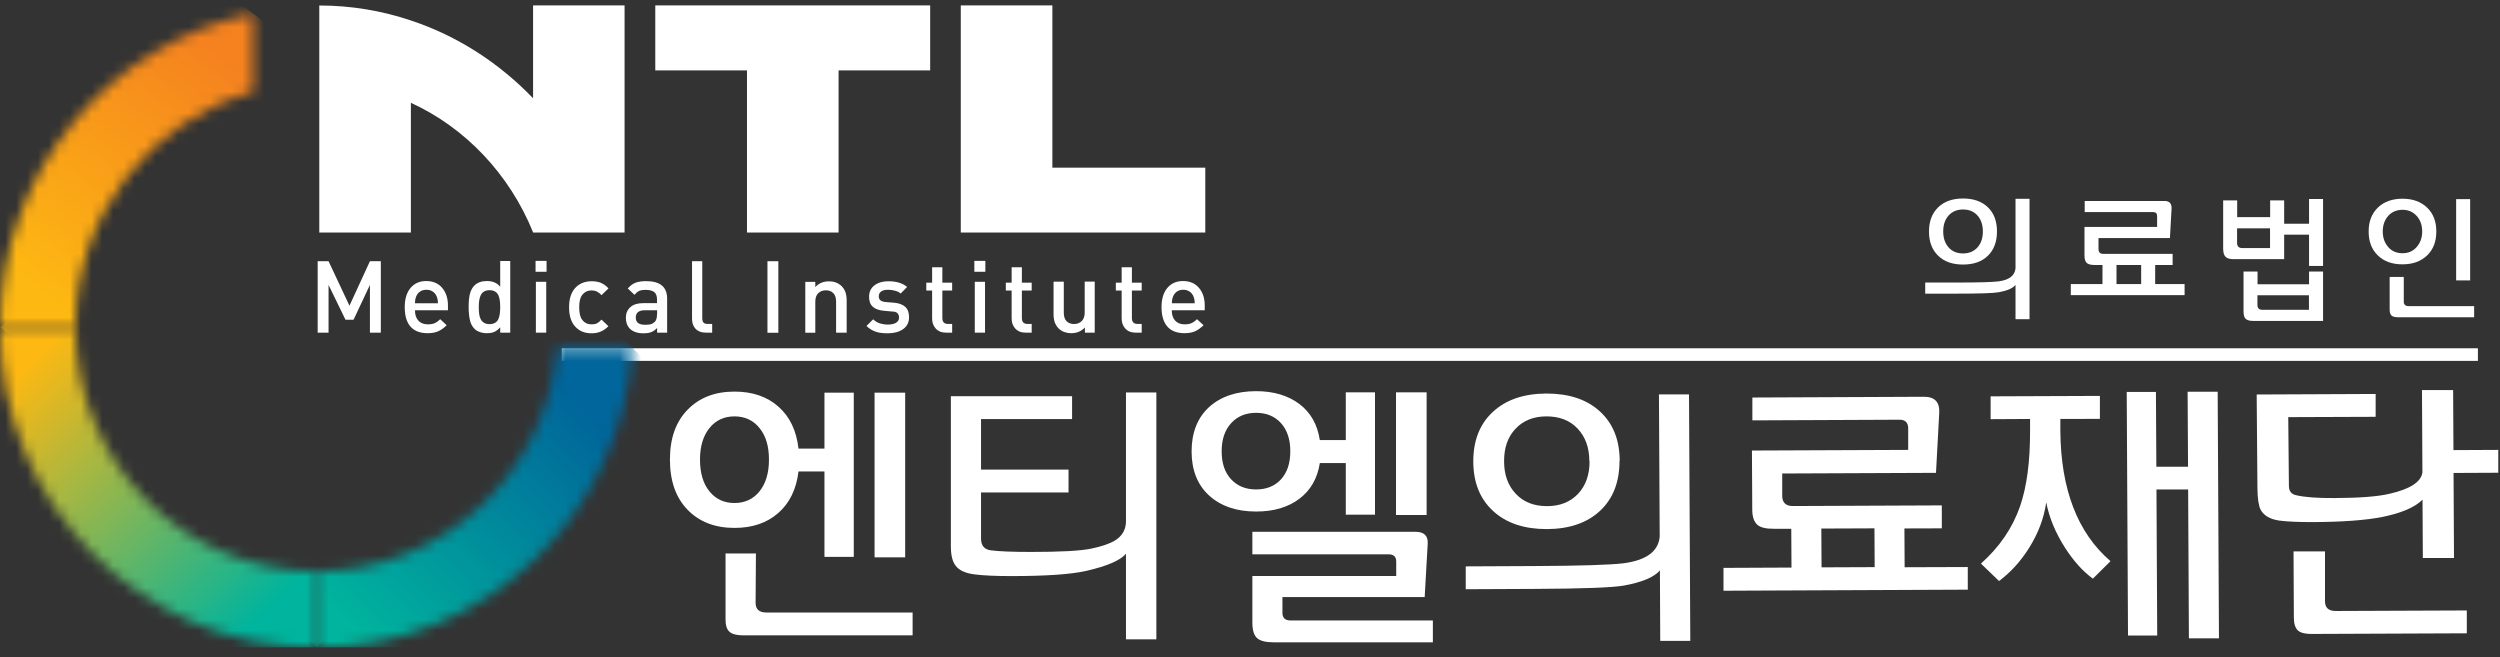<?xml version="1.0" encoding="UTF-8"?>
<svg xmlns="http://www.w3.org/2000/svg" width="232" height="61" viewBox="0 0 232 61" fill="none">
  <rect x="0" y="0" width="232" height="61" fill="#333333" stroke="none"/>
  <g clip-path="url(#clip0_552_51)">
    <path d="M229.95 32.32H52.13V33.49H229.95V32.32Z" fill="white"></path>
    <path d="M74.1 43.76C73.9 45.41 73.27 46.69 72.22 47.61C71.17 48.53 69.82 48.99 68.16 48.99C66.35 48.99 64.9 48.43 63.81 47.31C62.72 46.19 62.17 44.64 62.17 42.65C62.17 40.66 62.72 39.14 63.81 38.02C64.9 36.9 66.35 36.34 68.16 36.34C69.82 36.34 71.18 36.8 72.23 37.73C73.29 38.66 73.91 39.96 74.1 41.63H76.51V36.44H79.23V51.68H76.51V43.75H74.1V43.76ZM71.36 42.65C71.36 41.41 71.07 40.44 70.48 39.72C69.9 39 69.12 38.64 68.16 38.64C67.2 38.64 66.42 39 65.84 39.72C65.26 40.44 64.96 41.41 64.96 42.65C64.96 43.89 65.25 44.89 65.84 45.6C66.42 46.32 67.2 46.68 68.16 46.68C69.12 46.68 69.9 46.32 70.48 45.6C71.06 44.88 71.36 43.9 71.36 42.65ZM84.69 58.96H68.98C68.37 58.96 67.94 58.85 67.7 58.63C67.45 58.42 67.33 58.03 67.33 57.48V51.36H70.15L70.12 55.94C70.12 56.54 70.45 56.84 71.11 56.84H84.69V58.97V58.96ZM84 51.72H81.16V36.44H84V51.72Z" fill="white"></path>
    <path d="M104.48 51.4C103.94 52.02 102.71 52.54 100.8 52.98C99.38 53.3 97.06 53.46 93.85 53.46C92.39 53.46 91.25 53.41 90.41 53.3C89.57 53.19 88.99 52.92 88.67 52.48C88.38 52.1 88.24 51.5 88.24 50.67V36.77H99.49V38.89H91.04V43.58H99.16V45.7H91.04V49.97C91.04 50.62 91.33 50.98 91.93 51.07C92.72 51.17 93.98 51.22 95.68 51.22C98.42 51.22 100.29 51.12 101.28 50.91C102.27 50.7 102.99 50.45 103.45 50.17C104.14 49.75 104.49 49.15 104.49 48.37V36.42H107.31V59.33H104.49V51.4H104.48Z" fill="white"></path>
    <path d="M122.48 42.97C122.26 44.39 121.63 45.49 120.59 46.28C119.55 47.07 118.21 47.47 116.57 47.47C114.74 47.47 113.29 46.97 112.2 45.98C111.12 44.99 110.58 43.62 110.58 41.89C110.58 40.16 111.12 38.77 112.2 37.78C113.28 36.8 114.74 36.3 116.57 36.3C118.19 36.3 119.53 36.7 120.58 37.49C121.63 38.28 122.26 39.4 122.48 40.84H124.89V36.41H127.6V47.76H124.89V42.97H122.48ZM119.74 41.88C119.74 40.77 119.45 39.91 118.88 39.27C118.3 38.63 117.53 38.31 116.57 38.31C115.61 38.31 114.83 38.63 114.25 39.27C113.67 39.9 113.37 40.77 113.37 41.88C113.37 42.99 113.66 43.85 114.25 44.48C114.83 45.11 115.61 45.42 116.57 45.42C117.53 45.42 118.3 45.11 118.88 44.48C119.45 43.85 119.74 42.99 119.74 41.88ZM132.97 59.61H118.25C117.47 59.61 116.94 59.48 116.65 59.21C116.36 58.94 116.22 58.47 116.22 57.78V53.45H129.57V52.11C129.57 51.66 129.33 51.44 128.86 51.44H116.22V49.35H131.35C132.16 49.35 132.54 49.72 132.49 50.47L132.21 55.41H119.01V56.87C119.01 57.34 119.26 57.58 119.77 57.58H132.97V59.63V59.61ZM132.39 47.79H129.55V36.41H132.39V47.79Z" fill="white"></path>
    <path d="M154.05 52.92C153.51 53.56 152.4 54.03 150.7 54.34C149.63 54.53 146.86 54.63 142.37 54.65L136.02 54.68V52.56L142.33 52.53C146.7 52.51 149.48 52.42 150.68 52.27C152.78 51.99 153.89 51.17 154.02 49.81L153.95 36.6H156.74L156.86 59.47H154.07L154.04 52.94L154.05 52.92ZM150.29 42.77C150.29 44.72 149.7 46.26 148.5 47.39C147.3 48.52 145.64 49.09 143.55 49.1C141.45 49.1 139.79 48.55 138.57 47.43C137.34 46.31 136.73 44.78 136.72 42.83C136.72 40.9 137.31 39.36 138.53 38.23C139.74 37.1 141.4 36.53 143.5 36.52C145.6 36.52 147.25 37.06 148.47 38.18C149.69 39.29 150.3 40.82 150.31 42.77M147.49 42.79C147.49 41.54 147.12 40.53 146.4 39.77C145.68 39.01 144.72 38.64 143.51 38.64C142.31 38.64 141.35 39.03 140.64 39.79C139.92 40.55 139.57 41.56 139.58 42.82C139.58 44.07 139.95 45.08 140.68 45.84C141.4 46.6 142.36 46.97 143.57 46.97C144.77 46.97 145.73 46.58 146.45 45.82C147.16 45.06 147.52 44.05 147.51 42.79" fill="white"></path>
    <path d="M182.63 54.72L159.94 54.82V52.7L166.25 52.67L166.23 49.07H164.63C163.87 49.08 163.34 48.95 163.05 48.67C162.76 48.39 162.61 47.93 162.61 47.28L162.58 41.81L177.08 41.75V39.72C177.07 39.2 176.79 38.94 176.25 38.95L162.62 39.01V36.89L178.55 36.82C179.55 36.82 180.02 37.32 179.96 38.33L179.66 43.88L165.39 43.94V46.03C165.4 46.65 165.73 46.96 166.37 46.96L180.2 46.9V49.03L176.73 49.04L176.75 52.64L182.61 52.62V54.75L182.63 54.72ZM169.02 49.05L169.04 52.65L173.97 52.63L173.95 49.03L169.02 49.05Z" fill="white"></path>
    <path d="M195.86 52.07L194.22 53.7C193.3 53.03 192.44 52.08 191.64 50.84C190.75 49.45 190.17 48.05 189.89 46.62C189.68 48.1 189.14 49.51 188.29 50.86C187.52 52.09 186.59 53.11 185.51 53.92L183.83 52.3C185.55 50.77 186.76 49 187.46 46.99C188.09 45.16 188.4 42.82 188.39 39.96V38.88L184.73 38.9V36.78L194.87 36.74V38.87L191.2 38.88V39.96C191.24 45.39 192.78 49.44 195.86 52.08M205.92 59.24H203.13L203.06 45.42H200.12L200.19 58.98H197.48L197.36 36.37H200.07L200.11 43.31H203.05L203.01 36.35H205.8L205.92 59.25V59.24Z" fill="white"></path>
    <path d="M224.8 46.38C224.09 47.08 222.86 47.61 221.1 47.97C219.54 48.28 217.37 48.44 214.58 48.45C213.31 48.45 212.29 48.41 211.51 48.31C210.65 48.18 210.07 47.84 209.78 47.29C209.59 46.91 209.5 46.24 209.49 45.28L209.42 36.61L220.46 36.56V38.68L212.35 38.71L212.41 45.09C212.41 45.58 212.64 45.87 213.1 45.96C213.86 46.14 215.05 46.23 216.66 46.22C218.98 46.21 220.68 46.08 221.76 45.82C223.67 45.38 224.68 44.72 224.8 43.84L224.76 36.2H227.65L227.68 41.77L231.84 41.75V43.87L227.69 43.89L227.73 51.78H224.84L224.81 46.34L224.8 46.38ZM228.92 58.77L214.48 58.83C213.89 58.83 213.47 58.72 213.23 58.49C212.99 58.26 212.87 57.86 212.87 57.29L212.84 51.17H215.76V55.8C215.76 56.4 216.09 56.7 216.76 56.7L228.92 56.65V58.78V58.77Z" fill="white"></path>
    <path d="M187.04 26.44C186.79 26.75 186.27 26.98 185.48 27.12C184.98 27.21 183.69 27.25 181.61 27.25H178.66V26.22H181.6C183.63 26.22 184.93 26.18 185.48 26.11C186.45 25.98 186.97 25.58 187.04 24.91V18.45H188.34V29.62H187.04V26.43V26.44ZM185.32 21.48C185.32 22.43 185.04 23.18 184.48 23.73C183.92 24.28 183.15 24.55 182.17 24.55C181.19 24.55 180.42 24.28 179.86 23.73C179.29 23.18 179.01 22.43 179.01 21.48C179.01 20.53 179.3 19.79 179.86 19.24C180.43 18.69 181.2 18.42 182.17 18.42C183.14 18.42 183.91 18.69 184.48 19.24C185.04 19.78 185.32 20.53 185.32 21.48ZM184.01 21.48C184.01 20.87 183.84 20.37 183.51 20C183.18 19.63 182.73 19.44 182.17 19.44C181.61 19.44 181.16 19.63 180.83 20C180.5 20.37 180.33 20.86 180.33 21.48C180.33 22.1 180.5 22.58 180.83 22.96C181.16 23.33 181.61 23.52 182.17 23.52C182.73 23.52 183.17 23.33 183.51 22.96C183.84 22.59 184.01 22.1 184.01 21.48Z" fill="white"></path>
    <path d="M202.72 27.39H192.17V26.36H195.11V24.59H194.37C194.01 24.59 193.77 24.52 193.64 24.39C193.51 24.26 193.44 24.03 193.44 23.71V21.06H200.18V20.06C200.18 19.8 200.06 19.68 199.8 19.68H193.46V18.65H200.87C201.33 18.65 201.55 18.9 201.52 19.38L201.37 22.09H194.74V23.11C194.74 23.41 194.89 23.56 195.19 23.56H201.62V24.59H200V26.36H202.73V27.39H202.72ZM196.41 26.36H198.7V24.59H196.41V26.36Z" fill="white"></path>
    <path d="M211.96 24.05H207.26C206.91 24.05 206.66 23.97 206.52 23.82C206.38 23.67 206.31 23.42 206.31 23.08V18.6H207.61V20.15H210.67V18.6H211.97V20.76H214.28V18.47H215.58V24.68H214.28V21.78H211.97V24.03L211.96 24.05ZM210.66 23.02V21.19H207.6V22.54C207.6 22.86 207.76 23.02 208.08 23.02H210.65H210.66ZM215.57 29.78H209.07C208.75 29.78 208.52 29.71 208.39 29.58C208.26 29.45 208.2 29.21 208.2 28.88V25.2H209.5V26.38H214.28V25.2H215.58V29.78H215.57ZM209.49 27.41V28.3C209.49 28.6 209.64 28.75 209.95 28.75H214.27V27.4H209.49V27.41Z" fill="white"></path>
    <path d="M226.09 21.48C226.09 22.41 225.81 23.15 225.24 23.7C224.67 24.25 223.91 24.53 222.95 24.53C221.99 24.53 221.23 24.26 220.66 23.7C220.09 23.15 219.81 22.41 219.81 21.48C219.81 20.55 220.1 19.82 220.66 19.27C221.23 18.72 222 18.44 222.95 18.44C223.9 18.44 224.67 18.72 225.24 19.27C225.81 19.82 226.09 20.56 226.09 21.48ZM224.78 21.48C224.78 20.9 224.61 20.42 224.27 20.04C223.93 19.66 223.49 19.47 222.95 19.47C222.41 19.47 221.96 19.66 221.62 20.04C221.29 20.42 221.12 20.9 221.12 21.48C221.12 22.06 221.29 22.54 221.62 22.92C221.96 23.31 222.4 23.5 222.95 23.5C223.5 23.5 223.93 23.31 224.27 22.92C224.61 22.53 224.78 22.05 224.78 21.48ZM229.6 29.44H222.53C222.25 29.44 222.05 29.39 221.93 29.28C221.82 29.17 221.76 28.99 221.76 28.72V25.7H223.07V27.98C223.07 28.27 223.22 28.41 223.53 28.41H229.6V29.44ZM229.23 26.02H227.93V18.48H229.23V26.02Z" fill="white"></path>
    <mask id="mask0_552_51" style="mask-type:luminance" maskUnits="userSpaceOnUse" x="0" y="30" width="30" height="31">
      <path d="M0 30.38C0 46.79 13.15 60.1 29.38 60.1V53.02C17.02 53.02 7 42.88 7 30.38H0Z" fill="white"></path>
    </mask>
    <g mask="url(#mask0_552_51)">
      <path d="M14.693 15.696L-14.857 45.246L14.693 74.796L44.243 45.246L14.693 15.696Z" fill="url(#paint0_linear_552_51)"></path>
    </g>
    <mask id="mask1_552_51" style="mask-type:luminance" maskUnits="userSpaceOnUse" x="0" y="1" width="24" height="30">
      <path d="M0 30.38H7C7 19.93 14 11.14 23.5 8.53V1.25C10.09 4.01 0 16 0 30.38Z" fill="white"></path>
    </mask>
    <g mask="url(#mask1_552_51)">
      <path d="M8.663 -10.073L-14.048 19.654L14.845 41.728L37.556 12.001L8.663 -10.073Z" fill="url(#paint1_linear_552_51)"></path>
    </g>
    <mask id="mask2_552_51" style="mask-type:luminance" maskUnits="userSpaceOnUse" x="29" y="32" width="30" height="29">
      <path d="M51.68 32.28C50.72 43.89 41.11 53.02 29.38 53.02V60.1C44.98 60.1 57.72 47.81 58.7 32.28H51.68Z" fill="white"></path>
    </mask>
    <g mask="url(#mask2_552_51)">
      <path d="M44.038 17.62L15.471 46.187L44.039 74.754L72.606 46.187L44.038 17.62Z" fill="url(#paint2_linear_552_51)"></path>
    </g>
    <path d="M86.32 0.5H60.81V6.53H69.32V21.58H77.82V6.53H86.32V0.5Z" fill="white"></path>
    <path d="M97.66 15.56V0.5H89.16V21.58H111.85V15.56H97.66Z" fill="white"></path>
    <path d="M49.47 0.5V9.12C46.32 5.84 42.45 3.33 38.13 1.9C35.45 1 32.6 0.51 29.63 0.51V21.58H38.13V9.54C43.2 11.86 47.28 16.17 49.47 21.56C49.47 21.56 49.47 21.57 49.47 21.58H57.96V0.5H49.46H49.47Z" fill="white"></path>
    <path d="M35.34 30.87H34.33V26.44L32.81 29.67H32.06L30.49 26.44V30.87H29.48V24.24H30.49L32.43 28.37L34.33 24.24H35.34V30.87Z" fill="white"></path>
    <path d="M41.58 28.79H38.51C38.51 29.2 38.61 29.52 38.82 29.75C39.03 29.98 39.32 30.1 39.71 30.1C39.97 30.1 40.18 30.06 40.34 29.99C40.5 29.92 40.67 29.8 40.85 29.62L41.45 30.18C41.2 30.43 40.94 30.62 40.67 30.74C40.41 30.86 40.08 30.92 39.68 30.92C39.03 30.92 38.52 30.74 38.17 30.39C37.76 29.99 37.56 29.35 37.56 28.5C37.56 27.74 37.74 27.15 38.1 26.72C38.46 26.29 38.95 26.08 39.56 26.08C40.17 26.08 40.67 26.29 41.03 26.71C41.39 27.13 41.57 27.68 41.57 28.36V28.78L41.58 28.79ZM40.64 28.13C40.64 27.9 40.6 27.69 40.52 27.5C40.44 27.31 40.32 27.16 40.15 27.05C39.98 26.94 39.79 26.89 39.57 26.89C39.35 26.89 39.15 26.94 38.99 27.05C38.83 27.16 38.71 27.3 38.63 27.49C38.55 27.68 38.51 27.89 38.51 28.14H40.63L40.64 28.13Z" fill="white"></path>
    <path d="M47.35 30.87H46.42V30.37C46.25 30.57 46.07 30.71 45.87 30.8C45.67 30.89 45.44 30.92 45.17 30.92C44.93 30.92 44.71 30.88 44.52 30.81C44.32 30.74 44.15 30.64 44.02 30.5C43.81 30.29 43.67 30.01 43.6 29.67C43.53 29.33 43.49 28.94 43.49 28.5C43.49 27.92 43.54 27.48 43.63 27.19C43.72 26.9 43.85 26.67 44.02 26.5C44.3 26.22 44.69 26.08 45.17 26.08C45.44 26.08 45.67 26.12 45.87 26.2C46.07 26.28 46.25 26.41 46.42 26.61V24.22H47.35V30.86V30.87ZM46.42 28.5C46.42 28 46.36 27.63 46.25 27.4C46.1 27.09 45.83 26.93 45.43 26.93C45.03 26.93 44.76 27.09 44.61 27.4C44.49 27.64 44.43 28.01 44.43 28.5C44.43 28.99 44.48 29.37 44.6 29.6C44.76 29.92 45.03 30.08 45.43 30.08C45.83 30.08 46.1 29.92 46.25 29.61C46.36 29.37 46.42 29 46.42 28.5Z" fill="white"></path>
    <path d="M50.72 25.22H49.7V24.21H50.72V25.22ZM50.69 30.87H49.73V26.15H50.69V30.87Z" fill="white"></path>
    <path d="M56.47 30.26C56.05 30.71 55.53 30.93 54.91 30.93C54.29 30.93 53.83 30.75 53.46 30.39C53.02 29.97 52.81 29.34 52.81 28.51C52.81 27.68 53.03 27.06 53.46 26.64C53.83 26.28 54.32 26.1 54.91 26.1C55.25 26.1 55.53 26.15 55.77 26.25C56.01 26.35 56.24 26.52 56.47 26.76L55.82 27.39C55.55 27.09 55.25 26.95 54.91 26.95C54.54 26.95 54.25 27.09 54.03 27.37C53.84 27.6 53.75 27.99 53.75 28.52C53.75 29.05 53.84 29.44 54.03 29.68C54.24 29.96 54.53 30.1 54.91 30.1C55.1 30.1 55.26 30.07 55.39 30.01C55.51 29.95 55.66 29.83 55.82 29.66L56.47 30.28V30.26Z" fill="white"></path>
    <path d="M61.91 30.87H60.98V30.44C60.8 30.62 60.62 30.75 60.44 30.82C60.26 30.89 60.02 30.93 59.72 30.93C59.16 30.93 58.74 30.79 58.45 30.5C58.2 30.24 58.08 29.9 58.08 29.49C58.08 29.08 58.22 28.75 58.5 28.5C58.78 28.25 59.19 28.13 59.72 28.13H60.97V27.79C60.97 27.48 60.89 27.26 60.73 27.12C60.57 26.98 60.3 26.9 59.93 26.9C59.67 26.9 59.47 26.93 59.31 27C59.16 27.07 59.02 27.19 58.88 27.36L58.26 26.77C58.48 26.52 58.71 26.34 58.97 26.24C59.23 26.14 59.56 26.09 59.96 26.09C61.26 26.09 61.91 26.63 61.91 27.71V30.87ZM60.98 29.17V28.79H59.86C59.29 28.79 59 29.01 59 29.47C59 29.93 59.29 30.14 59.87 30.14C60.1 30.14 60.27 30.12 60.39 30.09C60.51 30.06 60.64 29.98 60.77 29.86C60.9 29.73 60.97 29.5 60.97 29.18" fill="white"></path>
    <path d="M66.1 30.87H65.51C65.08 30.87 64.75 30.74 64.52 30.48C64.32 30.25 64.22 29.95 64.22 29.57V24.24H65.17V29.52C65.17 29.71 65.21 29.84 65.28 29.93C65.36 30.02 65.49 30.06 65.67 30.06H66.09V30.87H66.1Z" fill="white"></path>
    <path d="M72.23 24.24H71.22V30.88H72.23V24.24Z" fill="white"></path>
    <path d="M78.54 30.87H77.59V27.99C77.59 27.63 77.5 27.37 77.33 27.2C77.15 27.02 76.92 26.94 76.64 26.94C76.36 26.94 76.12 27.03 75.93 27.21C75.75 27.39 75.66 27.65 75.66 28V30.88H74.73V26.16H75.66V26.64C75.99 26.28 76.41 26.11 76.92 26.11C77.16 26.11 77.38 26.14 77.58 26.22C77.77 26.29 77.94 26.4 78.09 26.54C78.26 26.71 78.38 26.9 78.46 27.12C78.53 27.34 78.57 27.59 78.57 27.87V30.89L78.54 30.87Z" fill="white"></path>
    <path d="M84.36 29.43C84.36 29.91 84.18 30.28 83.81 30.54C83.45 30.8 82.97 30.93 82.39 30.93C81.96 30.93 81.6 30.89 81.32 30.8C80.98 30.69 80.67 30.51 80.41 30.25L81.03 29.63C81.21 29.81 81.41 29.93 81.65 30.01C81.89 30.08 82.13 30.12 82.4 30.12C82.7 30.12 82.95 30.07 83.14 29.96C83.33 29.85 83.43 29.69 83.43 29.47C83.43 29.3 83.38 29.16 83.28 29.06C83.18 28.96 83.02 28.91 82.8 28.91L82.04 28.84C81.58 28.8 81.23 28.68 81 28.47C80.76 28.26 80.65 27.95 80.65 27.54C80.65 27.09 80.82 26.73 81.15 26.48C81.48 26.23 81.91 26.1 82.43 26.1C82.8 26.1 83.13 26.14 83.42 26.23C83.71 26.31 83.97 26.45 84.18 26.63L83.58 27.24C83.44 27.12 83.27 27.03 83.06 26.98C82.85 26.92 82.64 26.89 82.41 26.89C82.13 26.89 81.92 26.94 81.77 27.05C81.62 27.16 81.55 27.31 81.55 27.49C81.55 27.65 81.6 27.77 81.69 27.86C81.79 27.95 81.96 28.01 82.2 28.03L82.95 28.09C83.41 28.13 83.76 28.25 84 28.47C84.24 28.69 84.36 29 84.36 29.42" fill="white"></path>
    <path d="M88.37 30.87H87.8C87.38 30.87 87.06 30.74 86.82 30.47C86.61 30.23 86.5 29.92 86.5 29.56V26.96H85.96V26.23H86.5V24.8H87.45V26.23H88.36V26.96H87.45V29.51C87.45 29.88 87.62 30.06 87.97 30.06H88.36V30.87H88.37Z" fill="white"></path>
    <path d="M91.44 25.22H90.42V24.21H91.44V25.22ZM91.41 30.87H90.46V26.15H91.41V30.87Z" fill="white"></path>
    <path d="M95.75 30.87H95.18C94.76 30.87 94.44 30.74 94.2 30.47C93.99 30.23 93.88 29.92 93.88 29.56V26.96H93.34V26.23H93.88V24.8H94.83V26.23H95.74V26.96H94.83V29.51C94.83 29.88 95 30.06 95.35 30.06H95.74V30.87H95.75Z" fill="white"></path>
    <path d="M101.61 30.87H100.68V30.39C100.35 30.74 99.93 30.92 99.42 30.92C99.18 30.92 98.96 30.88 98.76 30.81C98.56 30.74 98.4 30.63 98.25 30.49C98.08 30.32 97.96 30.13 97.88 29.91C97.81 29.69 97.77 29.44 97.77 29.16V26.14H98.72V29.02C98.72 29.37 98.81 29.64 98.98 29.81C99.15 29.98 99.39 30.07 99.67 30.07C99.95 30.07 100.19 29.98 100.38 29.8C100.56 29.62 100.66 29.36 100.66 29.01V26.13H101.59V30.86L101.61 30.87Z" fill="white"></path>
    <path d="M105.96 30.87H105.39C104.97 30.87 104.65 30.74 104.41 30.47C104.2 30.23 104.09 29.92 104.09 29.56V26.96H103.55V26.23H104.09V24.8H105.04V26.23H105.95V26.96H105.04V29.51C105.04 29.88 105.21 30.06 105.56 30.06H105.95V30.87H105.96Z" fill="white"></path>
    <path d="M111.81 28.79H108.74C108.74 29.2 108.84 29.52 109.05 29.75C109.26 29.98 109.55 30.1 109.94 30.1C110.2 30.1 110.41 30.06 110.57 29.99C110.73 29.92 110.9 29.8 111.08 29.62L111.69 30.18C111.44 30.43 111.17 30.62 110.91 30.74C110.64 30.86 110.31 30.92 109.92 30.92C109.27 30.92 108.76 30.74 108.41 30.39C108 29.99 107.79 29.35 107.79 28.5C107.79 27.74 107.97 27.15 108.33 26.72C108.69 26.29 109.18 26.08 109.79 26.08C110.4 26.08 110.9 26.29 111.26 26.71C111.62 27.13 111.8 27.68 111.8 28.36V28.78L111.81 28.79ZM110.87 28.13C110.87 27.9 110.83 27.69 110.75 27.5C110.67 27.31 110.55 27.16 110.38 27.05C110.21 26.94 110.02 26.89 109.81 26.89C109.6 26.89 109.39 26.94 109.23 27.05C109.07 27.16 108.95 27.3 108.87 27.49C108.79 27.68 108.75 27.89 108.75 28.14H110.88L110.87 28.13Z" fill="white"></path>
  </g>
  <defs>
    <linearGradient id="paint0_linear_552_51" x1="26.68" y1="54.751" x2="4.173" y2="32.243" gradientUnits="userSpaceOnUse">
      <stop stop-color="#00B49D"></stop>
      <stop offset="1" stop-color="#FDB812"></stop>
    </linearGradient>
    <linearGradient id="paint1_linear_552_51" x1="21.664" y1="6.238" x2="5.041" y2="27.995" gradientUnits="userSpaceOnUse">
      <stop stop-color="#F5821F"></stop>
      <stop offset="1" stop-color="#FDB812"></stop>
    </linearGradient>
    <linearGradient id="paint2_linear_552_51" x1="31.209" y1="56.631" x2="51.984" y2="35.856" gradientUnits="userSpaceOnUse">
      <stop stop-color="#00B49D"></stop>
      <stop offset="1" stop-color="#00669B"></stop>
    </linearGradient>
    <clipPath id="clip0_552_51">
      <rect width="231.85" height="59.6" fill="white" transform="translate(0 0.5)"></rect>
    </clipPath>
  </defs>
</svg>
